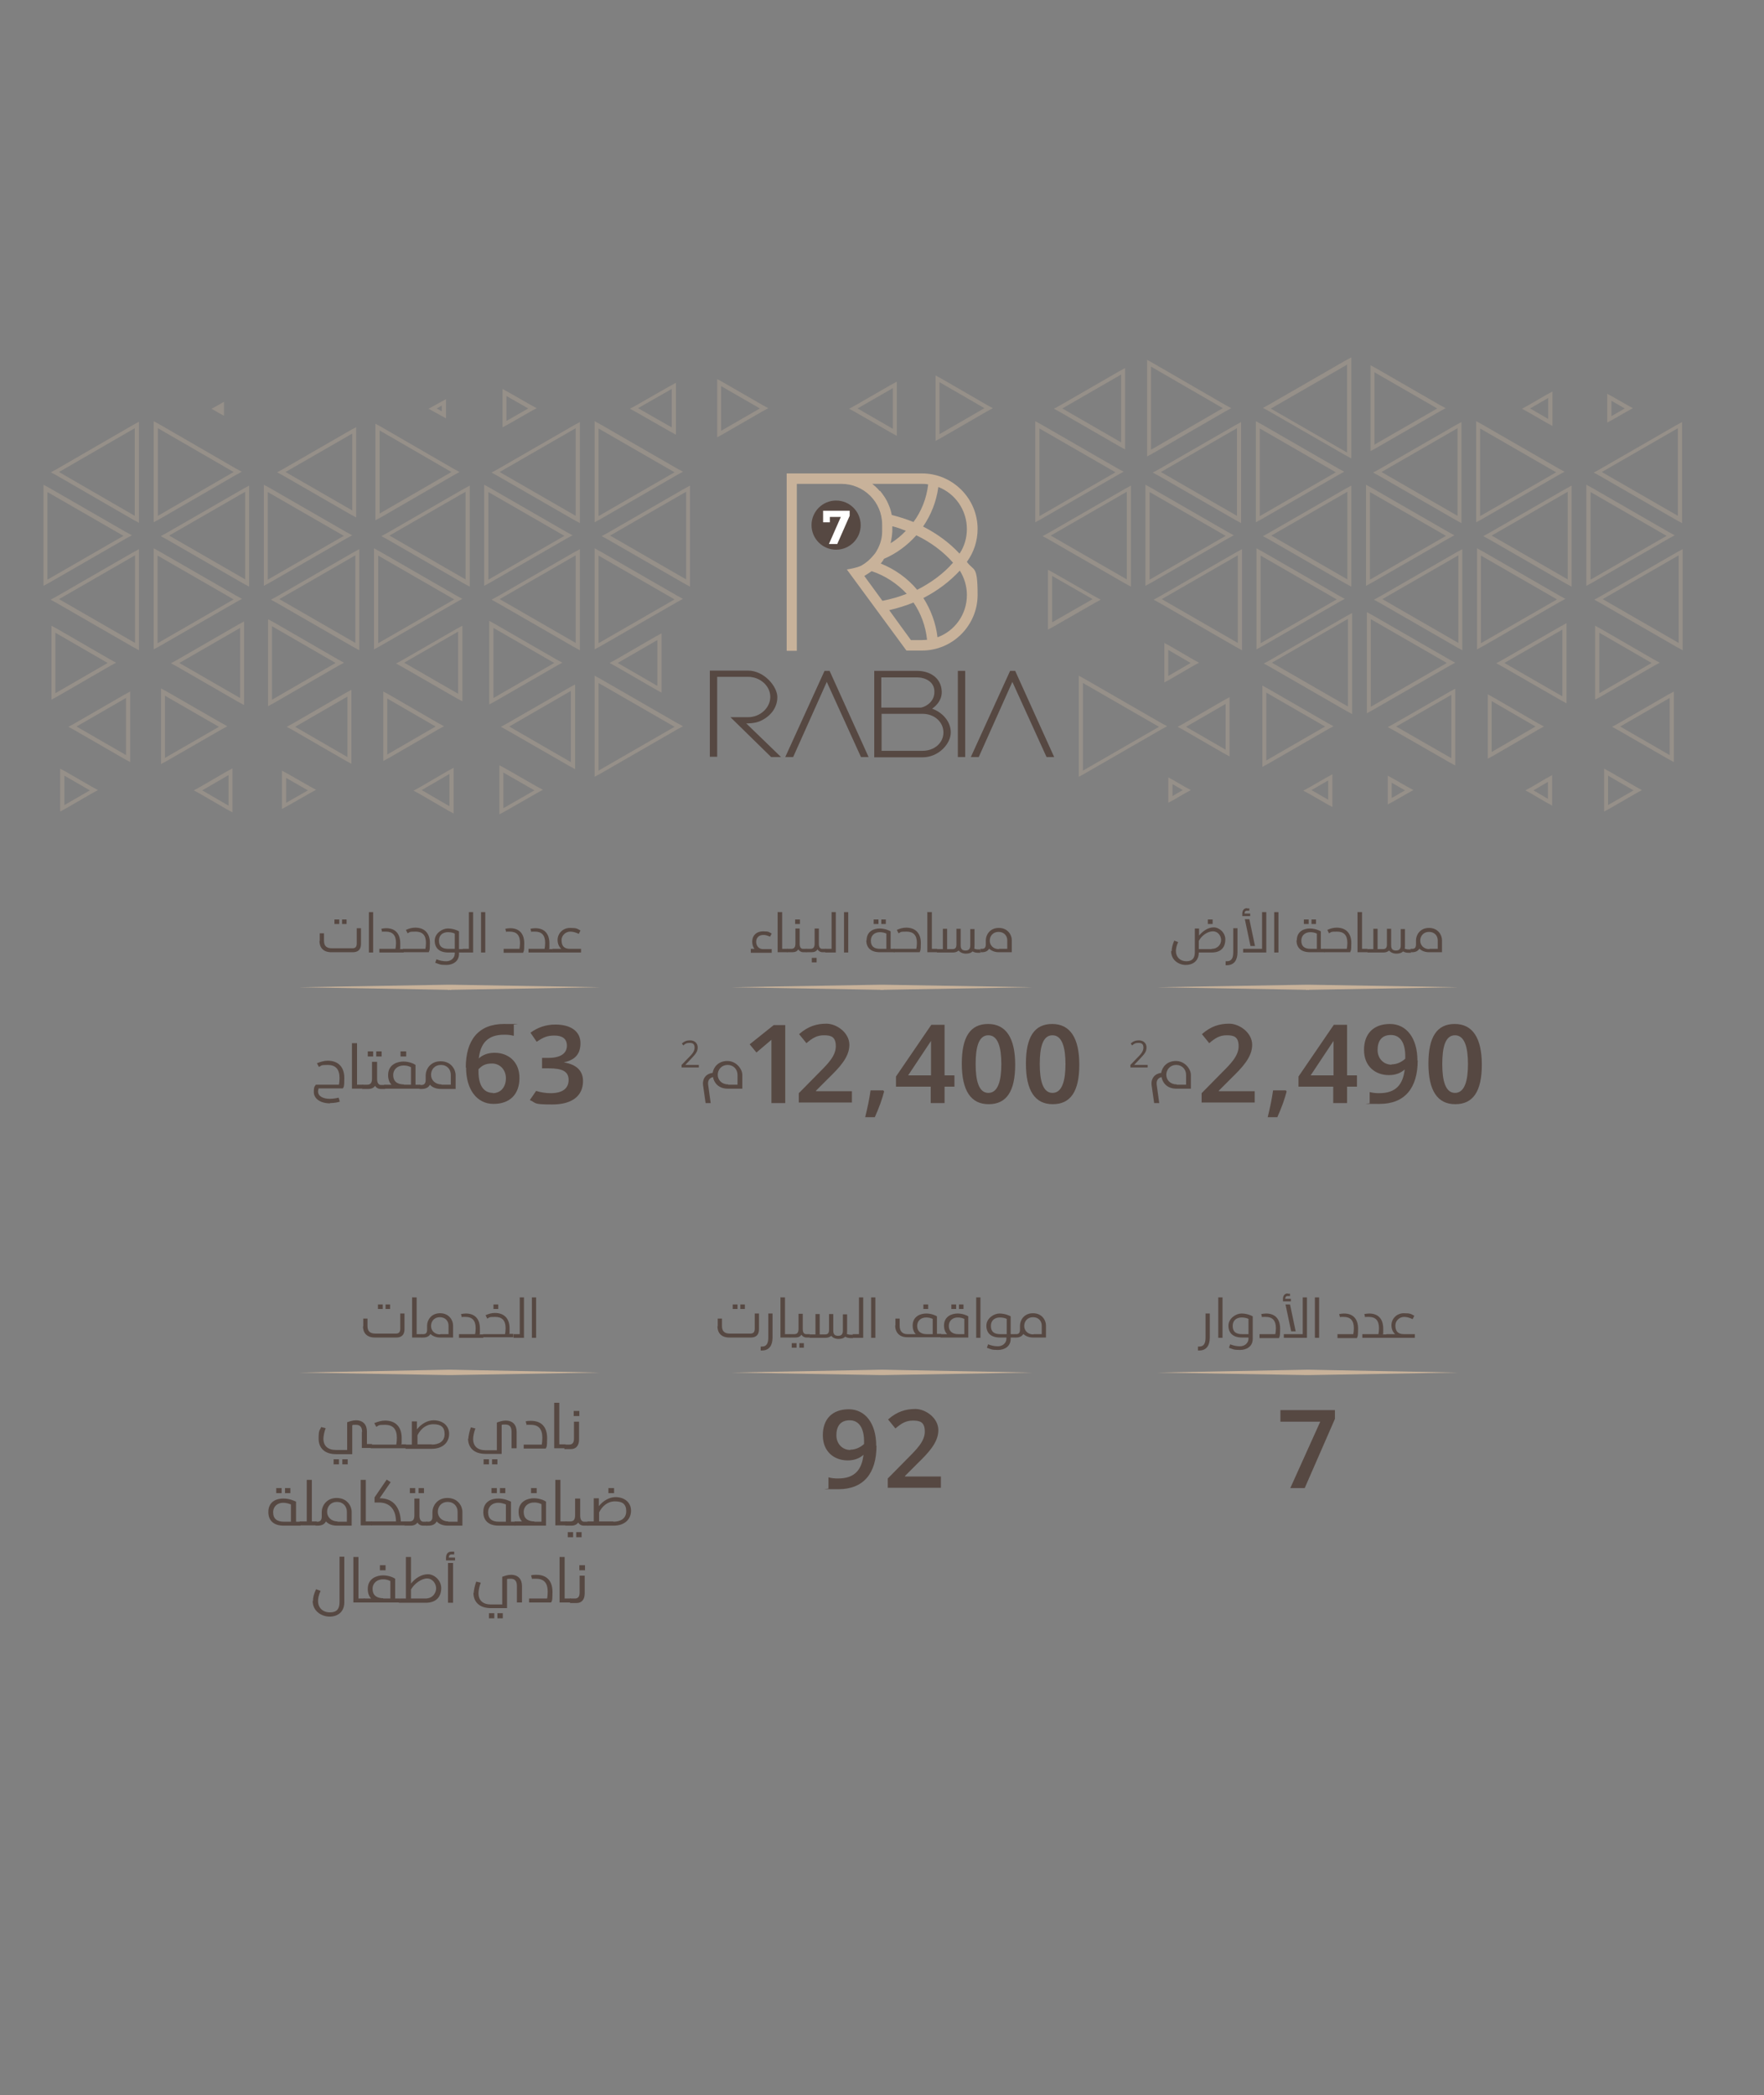 <svg id="Layer_1" xmlns="http://www.w3.org/2000/svg" version="1.1" viewBox="0 0 624.5 741.7">
  
  <rect x="0" y="0" width="624.5" height="741.7" fill="#808080" stroke="none"/>
  
  <defs>
    <style>
      .st0 {
        fill: #564842;
      }

      .st1 {
        fill: #c8b49d;
      }

      .st2 {
        fill: #c8b29a;
      }

      .st3 {
        fill: #fff;
      }

      .st4 {
        opacity: .3;
      }
    </style>
  </defs>
  <g class="st4">
    <path class="st1" d="M21.3,272.1l2.2,1.2,9,5.2,2.2,1.2-2.2,1.2-9,5.2-2.2,1.2v-15.4ZM22.8,285l9-5.2-9-5.2v10.4Z"></path>
    <path class="st1" d="M18.2,221.5l2.2,1.2,18.5,10.7,2.2,1.2-2.2,1.2-18.5,10.7-2.2,1.2v-26.3ZM19.6,245.4l18.5-10.7-18.5-10.7v21.3Z"></path>
    <path class="st1" d="M46.1,244.6v25.2l-2.2-1.2-17.5-10.1-2.2-1.2,2.2-1.2,17.5-10.1,2.2-1.2ZM44.6,267.3v-20.2l-17.5,10.1,17.5,10.1Z"></path>
    <path class="st1" d="M15.4,171.6l2.2,1.2,26.9,15.5,2.2,1.2-2.2,1.2-26.9,15.5-2.2,1.2v-36.1ZM16.8,205.2l26.9-15.5-26.9-15.5v31.1Z"></path>
    <path class="st1" d="M49.2,194.1v36.1l-2.2-1.2-26.9-15.5-2.2-1.2,2.2-1.2,26.9-15.5,2.2-1.2ZM47.8,227.7v-31.1l-26.9,15.5,26.9,15.5Z"></path>
    <path class="st1" d="M413.6,275.2l2.2,1.2,3.6,2.1,2.2,1.2-2.2,1.2-3.6,2.1-2.2,1.2v-9.1ZM415.1,281.8l3.6-2.1-3.6-2.1v4.1Z"></path>
    <path class="st1" d="M471.7,273.9v11.8l-2.2-1.2-5.9-3.4-2.2-1.2,2.2-1.2,5.9-3.4,2.2-1.2ZM470.2,283.1v-6.8l-5.9,3.4,5.9,3.4Z"></path>
    <path class="st1" d="M435.3,246.7v21.1l-2.2-1.2-14-8.1-2.2-1.2,2.2-1.2,14-8.1,2.2-1.2ZM433.9,265.3v-16.1l-14,8.1,14,8.1Z"></path>
    <path class="st1" d="M234.2,224.1v21.1l-2.2-1.2-14-8.1-2.2-1.2,2.2-1.2,14-8.1,2.2-1.2ZM232.7,242.7v-16.1l-14,8.1,14,8.1Z"></path>
    <path class="st1" d="M446.9,242.7l2.2,1.2,20.8,12,2.2,1.2-2.2,1.2-20.8,12-2.2,1.2v-29ZM448.3,269.2l20.8-12-20.8-12v24Z"></path>
    <path class="st1" d="M491.3,274.6l2.2,1.2,4.7,2.7,2.2,1.2-2.2,1.2-4.7,2.7-2.2,1.2v-10.4ZM492.7,282.5l4.7-2.7-4.7-2.7v5.4Z"></path>
    <path class="st1" d="M412.2,227.6l2.2,1.2,7.9,4.6,2.2,1.2-2.2,1.2-7.9,4.6-2.2,1.2v-14.1ZM413.6,239.3l7.9-4.6-7.9-4.6v9.2Z"></path>
    <path class="st1" d="M478.7,216.7v36.1l-2.2-1.2-26.9-15.5-2.2-1.2,2.2-1.2,26.9-15.5,2.2-1.2ZM477.2,250.2v-31.1l-26.9,15.5,26.9,15.5Z"></path>
    <path class="st1" d="M483.9,216.7l2.2,1.2,26.9,15.5,2.2,1.2-2.2,1.2-26.9,15.5-2.2,1.2v-36.1ZM485.3,250.2l26.9-15.5-26.9-15.5v31.1Z"></path>
    <path class="st1" d="M515.2,243.5v27.5l-2.2-1.2-19.5-11.2-2.2-1.2,2.2-1.2,19.5-11.2,2.2-1.2ZM513.8,268.5v-22.5l-19.5,11.2,19.5,11.2Z"></path>
    <path class="st1" d="M372.5,203.9l14.3,8.2-14.3,8.2v-16.5ZM371,203.9v19l2.2-1.2,14.3-8.2,2.2-1.2-2.2-1.2-14.3-8.2-2.2-1.2v2.5Z"></path>
    <path class="st1" d="M439.7,194.1v36.1l-2.2-1.2-26.9-15.5-2.2-1.2,2.2-1.2,26.9-15.5,2.2-1.2ZM438.2,227.7v-31.1l-26.9,15.5,26.9,15.5Z"></path>
    <path class="st1" d="M444.8,194.1l2.2,1.2,26.9,15.5,2.2,1.2-2.2,1.2-26.9,15.5-2.2,1.2v-36.1ZM446.3,227.7l26.9-15.5-26.9-15.5v31.1Z"></path>
    <path class="st1" d="M517.7,194.1v36.1l-2.2-1.2-26.9-15.5-2.2-1.2,2.2-1.2,26.9-15.5,2.2-1.2ZM516.3,227.7v-31.1l-26.9,15.5,26.9,15.5Z"></path>
    <path class="st1" d="M526.7,245.8l2.2,1.2,15.5,9,2.2,1.2-2.2,1.2-15.5,9-2.2,1.2v-22.9ZM528.1,266.2l15.5-9-15.5-9v17.9Z"></path>
    <path class="st1" d="M549.5,274.3v10.9l-2.2-1.2-5.1-3-2.2-1.2,2.2-1.2,5.1-3,2.2-1.2ZM548,282.7v-5.9l-5.1,3,5.1,3Z"></path>
    <path class="st1" d="M522.9,194.1l2.2,1.2,26.9,15.5,2.2,1.2-2.2,1.2-26.9,15.5-2.2,1.2v-36.1ZM524.3,227.7l26.9-15.5-26.9-15.5v31.1Z"></path>
    <path class="st1" d="M554.6,220.4v28.6l-2.2-1.2-20.5-11.8-2.2-1.2,2.2-1.2,20.5-11.8,2.2-1.2ZM553.1,246.5v-23.6l-20.5,11.8,20.5,11.8Z"></path>
    <path class="st1" d="M567.9,272.1l2.2,1.2,9,5.2,2.2,1.2-2.2,1.2-9,5.2-2.2,1.2v-15.4ZM569.3,285l9-5.2-9-5.2v10.4Z"></path>
    <path class="st1" d="M564.7,221.5l2.2,1.2,18.5,10.7,2.2,1.2-2.2,1.2-18.5,10.7-2.2,1.2v-26.3ZM566.2,245.4l18.5-10.7-18.5-10.7v21.3Z"></path>
    <path class="st1" d="M592.6,244.6v25.2l-2.2-1.2-17.5-10.1-2.2-1.2,2.2-1.2,17.5-10.1,2.2-1.2ZM591.1,267.3v-20.2l-17.5,10.1,17.5,10.1Z"></path>
    <path class="st1" d="M595.7,194.1v36.1l-2.2-1.2-26.9-15.5-2.2-1.2,2.2-1.2,26.9-15.5,2.2-1.2ZM594.3,227.7v-31.1l-26.9,15.5,26.9,15.5Z"></path>
    <path class="st1" d="M57,243.7l2.2,1.2,19.1,11,2.2,1.2-2.2,1.2-19.1,11-2.2,1.2v-27.1ZM58.4,268.3l19.1-11-19.1-11v22.1Z"></path>
    <path class="st1" d="M82.3,271.9v15.7l-2.2-1.2-9.3-5.4-2.2-1.2,2.2-1.2,9.3-5.4,2.2-1.2ZM80.9,285.1v-10.7l-9.3,5.4,9.3,5.4Z"></path>
    <path class="st1" d="M49.2,149.1v36l-2.2-1.2-26.8-15.5-2.2-1.2,2.2-1.2,26.8-15.5,2.2-1.2ZM47.7,182.6v-31l-26.8,15.5,26.8,15.5Z"></path>
    <path class="st1" d="M54.4,194.1l2.2,1.2,26.9,15.5,2.2,1.2-2.2,1.2-26.9,15.5-2.2,1.2v-36.1ZM55.8,227.7l26.9-15.5-26.9-15.5v31.1Z"></path>
    <path class="st1" d="M86.4,219.8v29.8l-2.2-1.2-21.5-12.4-2.2-1.2,2.2-1.2,21.5-12.4,2.2-1.2ZM85,247.1v-24.8l-21.5,12.4,21.5,12.4Z"></path>
    <path class="st1" d="M99.8,272.8l2.2,1.2,7.7,4.4,2.2,1.2-2.2,1.2-7.7,4.4-2.2,1.2v-13.8ZM101.3,284.2l7.7-4.4-7.7-4.4v8.8Z"></path>
    <path class="st1" d="M54.4,149.1l2.2,1.2,26.8,15.5,2.2,1.2-2.2,1.2-26.8,15.5-2.2,1.2v-36ZM55.9,182.6l26.8-15.5-26.8-15.5v31Z"></path>
    <path class="st1" d="M88.2,171.6v36.1l-2.2-1.2-26.9-15.5-2.2-1.2,2.2-1.2,26.9-15.5,2.2-1.2ZM86.8,205.2v-31.1l-26.9,15.5,26.9,15.5Z"></path>
    <path class="st1" d="M94.9,219.2l2.2,1.2,22.5,13,2.2,1.2-2.2,1.2-22.5,13-2.2,1.2v-31ZM96.3,247.7l22.5-13-22.5-13v26Z"></path>
    <path class="st1" d="M124.4,244.1v26.3l-2.2-1.2-18.5-10.7-2.2-1.2,2.2-1.2,18.5-10.7,2.2-1.2ZM123,267.9v-21.3l-18.5,10.7,18.5,10.7Z"></path>
    <path class="st1" d="M79.3,142.1v2.5h0v2.6l-2.2-1.2h0s-2.2-1.3-2.2-1.3l2.2-1.2h0s2.2-1.3,2.2-1.3ZM77.8,144.6h0c0,0,0,0,0,0h0Z"></path>
    <path class="st1" d="M93.4,171.6l2.2,1.2,26.9,15.5,2.2,1.2-2.2,1.2-26.9,15.5-2.2,1.2v-36.1ZM94.8,205.2l26.9-15.5-26.9-15.5v31.1Z"></path>
    <path class="st1" d="M127.2,194.1v36.1l-2.2-1.2-26.9-15.5-2.2-1.2,2.2-1.2,26.9-15.5,2.2-1.2ZM125.8,227.7v-31.1l-26.9,15.5,26.9,15.5Z"></path>
    <path class="st1" d="M135.7,244.8l2.2,1.2,17.1,9.9,2.2,1.2-2.2,1.2-17.1,9.9-2.2,1.2v-24.8ZM137.1,267.1l17.1-9.9-17.1-9.9v19.8Z"></path>
    <path class="st1" d="M160.6,271.6v16.4l-2.2-1.2-9.8-5.7-2.2-1.2,2.2-1.2,9.8-5.7,2.2-1.2ZM159.1,285.4v-11.4l-9.8,5.7,9.8,5.7Z"></path>
    <path class="st1" d="M126.1,151v32.2l-2.2-1.2-23.6-13.6-2.2-1.2,2.2-1.2,23.6-13.6,2.2-1.2ZM124.7,180.7v-27.2l-23.6,13.6,23.6,13.6Z"></path>
    <path class="st1" d="M132.4,194.1l2.2,1.2,26.9,15.5,2.2,1.2-2.2,1.2-26.9,15.5-2.2,1.2v-36.1ZM133.9,227.7l26.9-15.5-26.9-15.5v31.1Z"></path>
    <path class="st1" d="M163.7,221.2v27.1l-2.2-1.2-19.1-11-2.2-1.2,2.2-1.2,19.1-11,2.2-1.2ZM162.2,245.7v-22.1l-19.1,11,19.1,11Z"></path>
    <path class="st1" d="M176.8,270.9l2.2,1.2,11,6.3,2.2,1.2-2.2,1.2-11,6.3-2.2,1.2v-17.7ZM178.2,286.1l11-6.3-11-6.3v12.7Z"></path>
    <path class="st1" d="M132.9,150l2.2,1.2,25.4,14.7,2.2,1.2-2.2,1.2-25.4,14.7-2.2,1.2v-34.3ZM134.4,181.8l25.4-14.7-25.4-14.7v29.3Z"></path>
    <path class="st1" d="M166.3,171.6v36.1l-2.2-1.2-26.9-15.5-2.2-1.2,2.2-1.2,26.9-15.5,2.2-1.2ZM164.8,205.2v-31.1l-26.9,15.5,26.9,15.5Z"></path>
    <path class="st1" d="M173.2,219.8l2.2,1.2,21.5,12.4,2.2,1.2-2.2,1.2-21.5,12.4-2.2,1.2v-29.8ZM174.7,247.1l21.5-12.4-21.5-12.4v24.8Z"></path>
    <path class="st1" d="M203.6,242.1v30.2l-2.2-1.2-21.9-12.6-2.2-1.2,2.2-1.2,21.9-12.6,2.2-1.2ZM202.1,269.8v-25.2l-21.8,12.6,21.8,12.6Z"></path>
    <path class="st1" d="M157.9,141.1v7l-2.2-1.2-1.8-1-2.2-1.2,2.2-1.2,1.8-1,2.2-1.2ZM156.4,145.6v-2l-1.8,1,1.8,1Z"></path>
    <path class="st1" d="M171.4,171.6l2.2,1.2,26.9,15.5,2.2,1.2-2.2,1.2-26.9,15.5-2.2,1.2v-36.1ZM172.9,205.2l26.9-15.5-26.9-15.5v31.1Z"></path>
    <path class="st1" d="M205.3,194.1v36.1l-2.2-1.2-26.9-15.5-2.2-1.2,2.2-1.2,26.9-15.5,2.2-1.2ZM203.8,227.7v-31.1l-26.9,15.5,26.9,15.5Z"></path>
    <path class="st1" d="M210.5,239.2l2.2,1.2,26.9,15.5,2.2,1.2-2.2,1.2-26.9,15.5-2.2,1.2v-36.1ZM211.9,272.8l26.9-15.5-26.9-15.5v31.1Z"></path>
    <path class="st1" d="M381.9,239.2l2.2,1.2,26.9,15.5,2.2,1.2-2.2,1.2-26.9,15.5-2.2,1.2v-36.1ZM383.4,272.8l26.9-15.5-26.9-15.5v31.1Z"></path>
    <path class="st1" d="M177.9,137.7l2.2,1.2,7.7,4.4,2.2,1.2-2.2,1.2-7.7,4.4-2.2,1.2v-13.8ZM179.3,149l7.7-4.4-7.7-4.4v8.8Z"></path>
    <path class="st1" d="M205.3,149.1v36.1l-2.2-1.2-26.9-15.5-2.2-1.2,2.2-1.2,26.9-15.5,2.2-1.2ZM203.8,182.7v-31.1l-26.9,15.5,26.9,15.5Z"></path>
    <path class="st1" d="M210.5,194.1l2.2,1.2,26.9,15.5,2.2,1.2-2.2,1.2-26.9,15.5-2.2,1.2v-36.1ZM211.9,227.7l26.9-15.5-26.9-15.5v31.1Z"></path>
    <path class="st1" d="M210.5,149.1l2.2,1.2,26.9,15.5,2.2,1.2-2.2,1.2-26.9,15.5-2.2,1.2v-36.1ZM211.9,182.7l26.9-15.5-26.9-15.5v31.1Z"></path>
    <path class="st1" d="M244.3,171.6v36.1l-2.2-1.2-26.9-15.5-2.2-1.2,2.2-1.2,26.9-15.5,2.2-1.2ZM242.9,205.2v-31.1l-26.9,15.5,26.9,15.5Z"></path>
    <path class="st1" d="M239.3,135.2v18.7l-2.2-1.2-11.9-6.8-2.2-1.2,2.2-1.2,11.9-6.8,2.2-1.2ZM237.8,151.4v-13.7l-11.9,6.8,11.9,6.8Z"></path>
    <path class="st1" d="M253.9,134.2l2.2,1.2,13.7,7.9,2.2,1.2-2.2,1.2-13.7,7.9-2.2,1.2v-20.8ZM255.3,152.5l13.7-7.9-13.7-7.9v15.8Z"></path>
    <path class="st1" d="M317.5,134.9v19.4l-2.2-1.2-12.5-7.2-2.2-1.2,2.2-1.2,12.5-7.2,2.2-1.2ZM316.1,151.8v-14.4l-12.5,7.2,12.5,7.2Z"></path>
    <path class="st1" d="M331.2,132.9l2.2,1.2,15.9,9.2,2.2,1.2-2.2,1.2-15.9,9.2-2.2,1.2v-23.3ZM332.6,153.7l15.9-9.2-15.9-9.2v18.3Z"></path>
    <path class="st1" d="M366.5,149.1l2.2,1.2,26.9,15.5,2.2,1.2-2.2,1.2-26.9,15.5-2.2,1.2v-36.1ZM368,182.7l26.9-15.5-26.9-15.5v31.1Z"></path>
    <path class="st1" d="M400.4,171.6v36.1l-2.2-1.2-26.9-15.5-2.2-1.2,2.2-1.2,26.9-15.5,2.2-1.2ZM398.9,205.2v-31.1l-26.9,15.5,26.9,15.5Z"></path>
    <path class="st1" d="M398.3,130.1v29l-2.2-1.2-20.8-12-2.2-1.2,2.2-1.2,20.8-12,2.2-1.2ZM396.9,156.6v-24l-20.8,12,20.8,12Z"></path>
    <path class="st1" d="M405.5,171.6l2.2,1.2,26.9,15.5,2.2,1.2-2.2,1.2-26.9,15.5-2.2,1.2v-36.1ZM407,205.2l26.9-15.5-26.9-15.5v31.1Z"></path>
    <path class="st1" d="M406.1,127.4l2.2,1.2,25.4,14.7,2.2,1.2-2.2,1.2-25.4,14.7-2.2,1.2v-34.3ZM407.5,159.2l25.4-14.7-25.4-14.7v29.3Z"></path>
    <path class="st1" d="M439.4,149.1v36.1l-2.2-1.2-26.9-15.5-2.2-1.2,2.2-1.2,26.9-15.5,2.2-1.2ZM437.9,182.7v-31.1l-26.9,15.5,26.9,15.5Z"></path>
    <path class="st1" d="M444.6,149.1l2.2,1.2,26.9,15.5,2.2,1.2-2.2,1.2-26.9,15.5-2.2,1.2v-36.1ZM446,182.7l26.9-15.5-26.9-15.5v31.1Z"></path>
    <path class="st1" d="M478.4,171.6v36.1l-2.2-1.2-26.9-15.5-2.2-1.2,2.2-1.2,26.9-15.5,2.2-1.2ZM477,205.2v-31.1l-26.9,15.5,26.9,15.5Z"></path>
    <path class="st1" d="M450,144.6l26.9-15.5v31.1l-26.9-15.5ZM478.4,126.5l-2.2,1.2-26.9,15.5-2.2,1.2,2.2,1.2,26.9,15.5,2.2,1.2v-36.1Z"></path>
    <path class="st1" d="M483.6,171.6l2.2,1.2,26.9,15.5,2.2,1.2-2.2,1.2-26.9,15.5-2.2,1.2v-36.1ZM485,205.2l26.9-15.5-26.9-15.5v31.1Z"></path>
    <path class="st1" d="M485.2,129.3l2.2,1.2,22.2,12.8,2.2,1.2-2.2,1.2-22.2,12.8-2.2,1.2v-30.6ZM486.6,157.4l22.2-12.8-22.2-12.8v25.6Z"></path>
    <path class="st1" d="M517.4,149.1v36.1l-2.2-1.2-26.9-15.5-2.2-1.2,2.2-1.2,26.9-15.5,2.2-1.2ZM516,182.7v-31.1l-26.9,15.5,26.9,15.5Z"></path>
    <path class="st1" d="M522.6,149.1l2.2,1.2,26.9,15.5,2.2,1.2-2.2,1.2-26.9,15.5-2.2,1.2v-36.1ZM524,182.7l26.9-15.5-26.9-15.5v31.1Z"></path>
    <path class="st1" d="M556.4,171.6v36.1l-2.2-1.2-26.9-15.5-2.2-1.2,2.2-1.2,26.9-15.5,2.2-1.2ZM555,205.2v-31.1l-26.9,15.5,26.9,15.5Z"></path>
    <path class="st1" d="M549.6,138.4v12.4l-2.2-1.2-6.4-3.7-2.2-1.2,2.2-1.2,6.4-3.7,2.2-1.2ZM548.1,148.3v-7.4l-6.4,3.7,6.4,3.7Z"></path>
    <path class="st1" d="M561.6,171.6l2.2,1.2,26.9,15.5,2.2,1.2-2.2,1.2-26.9,15.5-2.2,1.2v-36.1ZM563.1,205.2l26.9-15.5-26.9-15.5v31.1Z"></path>
    <path class="st1" d="M569,139.4l2.2,1.2,4.7,2.7,2.2,1.2-2.2,1.2-4.7,2.7-2.2,1.2v-10.4ZM570.5,147.3l4.7-2.7-4.7-2.7v5.4Z"></path>
    <path class="st1" d="M595.5,149.1v36.1l-2.2-1.2-26.9-15.5-2.2-1.2,2.2-1.2,26.9-15.5,2.2-1.2ZM594,182.7v-31.1l-26.9,15.5,26.9,15.5Z"></path>
  </g>
  <g>
    <path class="st0" d="M414.8,336.7c0-1.1.3-2.2.9-3.7l1.4.5c-.6,1.3-.8,2.3-.8,3.2,0,2.1,1.5,3.6,3.7,3.6s3-1.2,3-3.2v-8.4h1.5v2.5c1.4-1.7,3.3-2.9,5.2-2.9s4.1,1.8,4.1,4.3-1.3,4.6-4.8,4.6h-4.6c0,3-2.1,4.4-4.6,4.4s-5.2-1.7-5.2-4.9ZM429,335.9c2.2,0,3.3-1.7,3.3-3.1s-1-3.1-2.9-3.1-4,1.5-5,3.4v2.9h4.5ZM427.6,325.5h1.7v1.6h-1.7v-1.6Z"></path>
    <path class="st0" d="M433.9,340.3h.4c1.9,0,2.3-1.4,2.3-3.3v-8.4h1.5v8.5c0,2.7-1.1,4.6-3.8,4.6h-.4v-1.3Z"></path>
    <path class="st0" d="M441.4,321.6h.9v.8h-.9c-.5,0-.8.4-.8,1h0c0,0,2,0,2,0v.9h-2.8c0-.4,0-.6,0-.8,0-1.1.5-2,1.7-2ZM440.2,335.9h6.6v-13h1.5v14.3h-8.2v-1.3ZM442.3,325.4l2,9.5h-1.6l-2-9.5h1.6Z"></path>
    <path class="st0" d="M451.1,322.9h1.5v14.3h-1.5v-14.3Z"></path>
    <path class="st0" d="M459.1,332.9c0-3.4,2.8-4.2,4.6-4.2s3.4.7,3.9,1v6.2h1.3s0,0,.1,0c0,0,0,.3,0,.6s0,.5,0,.6c0,0,0,0-.1,0h-5.1c-3.2,0-4.8-1.6-4.8-4.2ZM464,335.9h2.2v-5.4c-.6-.3-1.5-.5-2.3-.5-1.7,0-3.2,1-3.2,3s1.1,2.9,3.3,2.9ZM461.6,325.5h1.7v1.6h-1.7v-1.6ZM464.3,325.5h1.6v1.6h-1.6v-1.6Z"></path>
    <path class="st0" d="M476.8,335.9c.1-.5.2-1.2.2-2.1,0-2.7-1.2-4-3.7-4s-1.9.2-2.8.6l-.6-1.2c1.1-.5,2.2-.8,3.3-.8,3.4,0,5.2,2.1,5.2,5.4s-.3,2.7-.4,3.3h-9.1c0,0-.1,0-.1,0,0,0,0-.4,0-.6s0-.5,0-.6c0,0,0,0,.1,0h7.7Z"></path>
    <path class="st0" d="M480.7,322.9h1.5v13h1.8s0,0,.1,0c0,0,0,.3,0,.6s0,.5,0,.6c0,0,0,0-.1,0h-3.4v-14.3Z"></path>
    <path class="st0" d="M496.8,336.7c-.5.6-1.3.9-2.4.9s-2.1-.4-2.6-1.1c-.5.4-1.1.7-2,.7h-5.6c0,0-.1,0-.1,0,0,0,0-.4,0-.6s0-.5,0-.6c0,0,0,0,.1,0h2v-7.2h1.5v7.2h1.9c1,0,1.4-.5,1.4-1.6v-5.6h1.5v5.9s0,0,0,0c0,1.2.5,1.8,1.7,1.8s1.7-.6,1.7-1.8v-5.8h1.5v5.8c0,.4,0,.8-.1,1.1.4.2.8.3,1.3.3h.8s0,0,.1,0c0,0,0,.3,0,.6s0,.5,0,.6c0,0,0,0-.1,0h-.8c-.8,0-1.4-.2-1.9-.5Z"></path>
    <path class="st0" d="M502.5,335.8c-.4.8-1.3,1.3-2.5,1.3h-.5c0,0-.1,0-.1,0,0,0,0-.4,0-.6s0-.5,0-.6c0,0,0,0,.1,0h.5c.9,0,1.3-.5,1.3-1.6v-1.4h0c0-1.9,1.4-4.4,4.6-4.4s4.6,2.5,4.6,4.3v4.3h-4.6c-1.6,0-2.7-.6-3.5-1.3ZM506.1,335.9h2.9v-3c0-1.7-1.2-3-3.1-3s-3.1,1.4-3.1,3.1,1.3,3,3.2,3Z"></path>
  </g>
  <g>
    <path class="st0" d="M400.1,377.1l2.5-2.6c1.1-1.1,2.2-2.2,2.2-3.6s-.7-1.7-1.8-1.7-1.5.3-2.2.9l-.5-.7c.9-.8,1.8-1.1,2.9-1.1,1.6,0,2.7,1,2.7,2.5s-.7,2.3-2.3,4l-2.1,2.2h0s4.8,0,4.8,0v.9h-6.1v-.8Z"></path>
    <path class="st0" d="M411.2,381.3c-1.2.3-1.9,1.2-1.7,2.7l.9,6.5h-1.8l-.9-6.3c-.3-2.4,1.1-4.1,3.4-4.4.3-2,2-4.2,5.2-4.2s5.3,2.9,5.3,4.9v4.9h-5.2c-3.3,0-4.9-2.2-5.2-4.2ZM416.6,384h3.3v-3.5c0-1.9-1.4-3.5-3.5-3.5s-3.5,1.6-3.5,3.5,1.5,3.4,3.7,3.4Z"></path>
    <path class="st0" d="M425.4,387l7.1-7.2c3.2-3.2,6-6,6-9.4s-1.7-3.9-4.2-3.9-4.1,1-6.2,2.8l-2.6-3.2c3.2-2.8,6.2-3.7,9.7-3.7s8.1,3.1,8.1,7.5-3.6,8.1-7.4,11.8l-4.4,4.4v.2h12.7v4h-18.8v-3.5Z"></path>
    <path class="st0" d="M450.7,386h4.5l.3.4c-.7,2.7-1.8,5.8-3.3,9.1h-3.4c.8-3.3,1.5-6.5,1.9-9.5Z"></path>
    <path class="st0" d="M472.1,384.7h-12.4v-3.6l12.5-18.3h4.7v17.9h3.5v4h-3.5v5.8h-4.9v-5.8ZM472.1,380.7v-12.2l-8.1,12.2h8.1Z"></path>
    <path class="st0" d="M501.9,375.4c0,9.7-4.5,15.4-13.5,15.4s-2.6-.1-3.5-.3v-3.9c1.1.3,2.1.4,3.4.4,6,0,8.4-3.2,9-8.4-1.4,1.3-3.3,2-5.6,2-4.8,0-8.8-3.1-8.8-8.9s3.4-9.2,9.2-9.2,9.7,5,9.7,12.9ZM492.7,376.8c2,0,3.7-1,4.8-2v-.9c0-4.6-1.7-7.5-5.1-7.5s-4.7,2.3-4.7,5.3,2.1,5.2,4.9,5.2Z"></path>
    <path class="st0" d="M505.7,376.5c0-9.4,3-14,9.3-14s9.6,4.9,9.6,14.4-3.1,14-9.4,14-9.5-4.8-9.5-14.4ZM515.1,386.9c3.5,0,4.6-4.5,4.6-10.2s-1.1-10.2-4.6-10.2-4.5,4.4-4.5,10.2,1.1,10.2,4.5,10.2Z"></path>
  </g>
  <polygon class="st2" points="463.4 350.4 516.2 349.5 463.4 348.6 463.4 348.6 463 348.6 462.5 348.6 462.5 348.6 409.7 349.5 462.5 350.4 462.5 350.5 463 350.4 463.4 350.5 463.4 350.4"></polygon>
  <g>
    <path class="st0" d="M265.7,335.9h1.4c-.5-.6-.8-1.5-.8-2.6,0-2.1,1.5-3.6,3.8-3.6s2.1.3,3.1.8l-.6,1.1c-.9-.4-1.8-.7-2.5-.6-1.4,0-2.4,1-2.4,2.4s.9,2.6,2.4,2.6h3.1v1.3h-7.4v-1.3Z"></path>
    <path class="st0" d="M275.4,322.9h1.5v13h1.8s0,0,.1,0c0,0,0,.3,0,.6s0,.5,0,.6c0,0,0,0-.1,0h-3.4v-14.3Z"></path>
    <path class="st0" d="M278.6,337.1c0,0,0-.4,0-.6s0-.5,0-.6c0,0,0,0,.1,0h1.4c1,0,1.5-.5,1.5-1.9v-5.3h1.5v5.4c0,1.2.4,1.8,1.2,1.8h1.2s0,0,.1,0c0,0,0,.3,0,.6s0,.5,0,.6c0,0,0,0-.1,0h-1.1c-.8,0-1.4-.4-1.8-1-.4.7-1.1,1-2.1,1h-1.8c0,0-.1,0-.1,0ZM281.5,325.5h1.7v1.6h-1.7v-1.6Z"></path>
    <path class="st0" d="M285.4,337.1c0,0,0-.4,0-.6s0-.5,0-.6c0,0,0,0,.1,0h1.4c1,0,1.5-.5,1.5-1.9v-5.3h1.5v5.4c0,1.2.4,1.8,1.2,1.8h1.2s0,0,.1,0c0,0,0,.3,0,.6s0,.5,0,.6c0,0,0,0-.1,0h-1.1c-.8,0-1.4-.4-1.8-1-.4.7-1.1,1-2.1,1h-1.8c0,0-.1,0-.1,0ZM287.4,339.1h1.7v1.6h-1.7v-1.6Z"></path>
    <path class="st0" d="M292.2,337.1c0,0,0-.4,0-.6s0-.5,0-.6c0,0,0,0,.1,0h2.1v-13h1.5v14.3h-3.6c0,0-.1,0-.1,0Z"></path>
    <path class="st0" d="M298.8,322.9h1.5v14.3h-1.5v-14.3Z"></path>
    <path class="st0" d="M306.8,332.9c0-3.4,2.8-4.2,4.6-4.2s3.4.7,3.9,1v6.2h1.3s0,0,.1,0c0,0,0,.3,0,.6s0,.5,0,.6c0,0,0,0-.1,0h-5.1c-3.2,0-4.8-1.6-4.8-4.2ZM311.6,335.9h2.2v-5.4c-.6-.3-1.5-.5-2.3-.5-1.7,0-3.2,1-3.2,3s1.1,2.9,3.3,2.9ZM309.3,325.5h1.7v1.6h-1.7v-1.6ZM312,325.5h1.6v1.6h-1.6v-1.6Z"></path>
    <path class="st0" d="M324.4,335.9c.1-.5.2-1.2.2-2.1,0-2.7-1.2-4-3.7-4s-1.9.2-2.8.6l-.6-1.2c1.1-.5,2.2-.8,3.3-.8,3.4,0,5.2,2.1,5.2,5.4s-.3,2.7-.4,3.3h-9.1c0,0-.1,0-.1,0,0,0,0-.4,0-.6s0-.5,0-.6c0,0,0,0,.1,0h7.7Z"></path>
    <path class="st0" d="M328.4,322.9h1.5v13h1.8s0,0,.1,0c0,0,0,.3,0,.6s0,.5,0,.6c0,0,0,0-.1,0h-3.4v-14.3Z"></path>
    <path class="st0" d="M344.4,336.7c-.5.6-1.3.9-2.4.9s-2.1-.4-2.6-1.1c-.5.4-1.1.7-2,.7h-5.6c0,0-.1,0-.1,0,0,0,0-.4,0-.6s0-.5,0-.6c0,0,0,0,.1,0h2v-7.2h1.5v7.2h1.9c1,0,1.4-.5,1.4-1.6v-5.6h1.5v5.9s0,0,0,0c0,1.2.5,1.8,1.7,1.8s1.7-.6,1.7-1.8v-5.8h1.5v5.8c0,.4,0,.8-.1,1.1.4.2.8.3,1.3.3h.8s0,0,.1,0c0,0,0,.3,0,.6s0,.5,0,.6c0,0,0,0-.1,0h-.8c-.8,0-1.4-.2-1.9-.5Z"></path>
    <path class="st0" d="M350.2,335.8c-.4.8-1.3,1.3-2.5,1.3h-.5c0,0-.1,0-.1,0,0,0,0-.4,0-.6s0-.5,0-.6c0,0,0,0,.1,0h.5c.9,0,1.3-.5,1.3-1.6v-1.4h0c0-1.9,1.4-4.4,4.6-4.4s4.6,2.5,4.6,4.3v4.3h-4.6c-1.6,0-2.7-.6-3.5-1.3ZM353.7,335.9h2.9v-3c0-1.7-1.2-3-3.1-3s-3.1,1.4-3.1,3.1,1.3,3,3.2,3Z"></path>
  </g>
  <g>
    <path class="st0" d="M241.2,377.1l2.5-2.6c1.1-1.1,2.2-2.2,2.2-3.6s-.7-1.7-1.8-1.7-1.5.3-2.2.9l-.5-.7c.9-.8,1.8-1.1,2.9-1.1,1.6,0,2.7,1,2.7,2.5s-.7,2.3-2.3,4l-2.1,2.2h0s4.8,0,4.8,0v.9h-6.1v-.8Z"></path>
    <path class="st0" d="M252.4,381.3c-1.2.3-1.9,1.2-1.7,2.7l.9,6.5h-1.8l-.9-6.3c-.3-2.4,1.1-4.1,3.4-4.4.3-2,2-4.2,5.2-4.2s5.3,2.9,5.3,4.9v4.9h-5.2c-3.3,0-4.9-2.2-5.2-4.2ZM257.8,384h3.3v-3.5c0-1.9-1.4-3.5-3.5-3.5s-3.5,1.6-3.5,3.5,1.5,3.4,3.7,3.4Z"></path>
    <path class="st0" d="M273.1,368.1l-5.3,4.5-2.4-2.9,8.5-6.8h4.1v27.6h-4.9v-22.4Z"></path>
    <path class="st0" d="M282.8,387l7.1-7.2c3.2-3.2,6-6,6-9.4s-1.7-3.9-4.2-3.9-4.1,1-6.2,2.8l-2.6-3.2c3.2-2.8,6.2-3.7,9.7-3.7s8.1,3.1,8.1,7.5-3.6,8.1-7.4,11.8l-4.4,4.4v.2h12.7v4h-18.8v-3.5Z"></path>
    <path class="st0" d="M308.2,386h4.5l.3.4c-.7,2.7-1.8,5.8-3.3,9.1h-3.4c.8-3.3,1.5-6.5,1.9-9.5Z"></path>
    <path class="st0" d="M329.6,384.7h-12.4v-3.6l12.5-18.3h4.7v17.9h3.5v4h-3.5v5.8h-4.9v-5.8ZM329.6,380.7v-12.2l-8.1,12.2h8.1Z"></path>
    <path class="st0" d="M340.5,376.5c0-9.4,3-14,9.3-14s9.6,4.9,9.6,14.4-3.1,14-9.4,14-9.5-4.8-9.5-14.4ZM349.9,386.9c3.5,0,4.6-4.5,4.6-10.2s-1.1-10.2-4.6-10.2-4.5,4.4-4.5,10.2,1.1,10.2,4.5,10.2Z"></path>
    <path class="st0" d="M363.2,376.5c0-9.4,3-14,9.3-14s9.6,4.9,9.6,14.4-3.1,14-9.4,14-9.5-4.8-9.5-14.4ZM372.6,386.9c3.5,0,4.6-4.5,4.6-10.2s-1.1-10.2-4.6-10.2-4.5,4.4-4.5,10.2,1.1,10.2,4.5,10.2Z"></path>
  </g>
  <polygon class="st2" points="312.7 350.4 365.5 349.5 312.7 348.6 312.7 348.6 312.3 348.6 311.8 348.6 311.8 348.6 259 349.5 311.8 350.4 311.8 350.5 312.3 350.4 312.7 350.5 312.7 350.4"></polygon>
  <g>
    <path class="st0" d="M113.2,333.2v-2.8h1.5v2.6c0,1.9.9,2.7,2.8,2.7h7.3c.9,0,1.5-.4,1.5-1.7v-5.4h1.5v5.6c0,2-1.1,2.9-2.9,2.9h-7.6c-2.9,0-4.2-1.7-4.2-4ZM118.4,325.5h1.7v1.6h-1.7v-1.6ZM121.1,325.5h1.6v1.6h-1.6v-1.6Z"></path>
    <path class="st0" d="M130.6,322.9h1.5v14.3h-1.5v-14.3Z"></path>
    <path class="st0" d="M134.4,335.9h5.6c.1-.5.2-1.2.2-2.1,0-2.7-1.2-4-3.6-4s-.8,0-1.3.2l-.3-1.2c.5-.1,1.2-.2,1.7-.2,3.4,0,5,2.1,5,5.4s0,1.4-.2,2h1.3s0,0,.1,0c0,0,0,.3,0,.6s0,.5,0,.6c0,0,0,0-.1,0h-8.5v-1.3Z"></path>
    <path class="st0" d="M150.6,335.9c.1-.5.2-1.2.2-2.1,0-2.7-1.2-4-3.7-4s-1.9.2-2.8.6l-.6-1.2c1.1-.5,2.2-.8,3.3-.8,3.4,0,5.2,2.1,5.2,5.4s-.3,2.7-.4,3.3h-9.1c0,0-.1,0-.1,0,0,0,0-.4,0-.6s0-.5,0-.6c0,0,0,0,.1,0h7.7Z"></path>
    <path class="st0" d="M154.1,340.8l.4-1.2c1.3.5,2.3.7,3.5.7,1.7,0,3-1.2,3-2.7v-.4h-2.3c-3.2,0-4.8-1.6-4.8-4.2s2.7-4.3,4.6-4.3,3.5.7,4,1v6.3h1.4s0,0,.1,0c0,0,0,.3,0,.6s0,.5,0,.6c0,0,0,0-.1,0h-1.4v.5c0,2.6-2.1,3.9-4.5,3.9s-2.5-.3-4-.8ZM158.8,335.9h2.2v-5.4c-.6-.3-1.5-.5-2.4-.5-1.7,0-3.2.9-3.2,3s1.2,2.9,3.3,2.9Z"></path>
    <path class="st0" d="M163.8,337.1c0,0,0-.4,0-.6s0-.5,0-.6c0,0,0,0,.1,0h2.1v-13h1.5v14.3h-3.6c0,0-.1,0-.1,0Z"></path>
    <path class="st0" d="M170.3,322.9h1.5v14.3h-1.5v-14.3Z"></path>
    <path class="st0" d="M178.3,335.9h5.6c.1-.5.2-1.2.2-2.1,0-2.7-1.2-4-3.6-4s-.8,0-1.3.2l-.3-1.2c.5-.1,1.2-.2,1.7-.2,3.4,0,5,2.1,5,5.4s-.3,2.7-.4,3.3h-6.9v-1.3Z"></path>
    <path class="st0" d="M187.2,335.9h5.6c.1-.5.2-1.2.2-2.1,0-2.7-1.2-4-3.6-4s-.8,0-1.3.2l-.3-1.2c.5-.1,1.2-.2,1.7-.2,3.4,0,5,2.1,5,5.4s0,1.4-.2,2h1.3s0,0,.1,0c0,0,0,.3,0,.6s0,.5,0,.6c0,0,0,0-.1,0h-8.5v-1.3Z"></path>
    <path class="st0" d="M195.6,337.1c0,0,0-.4,0-.6s0-.5,0-.6c0,0,0,0,.1,0h3c-1-.9-1.3-2.2-1.3-3.1,0-2.4,1.9-4.3,4.4-4.3s2.5.3,3.7.9l-.6,1.2c-1-.5-2.1-.8-3-.8-1.7,0-3.1,1.4-3.1,3s.5,3.1,3,3.1h3.9v1.3h-10c0,0-.1,0-.1,0Z"></path>
  </g>
  <g>
    <path class="st0" d="M116.9,390.6c-3.7,0-5.8-1.8-5.8-4s.4-2,.7-2.6h8.2c.1-.6.2-1.4.2-2.4,0-3.1-1.4-4.6-4.2-4.6s-2.1.3-3.1.7l-.7-1.3c1.3-.5,2.5-.9,3.8-.9,3.9,0,5.9,2.4,5.9,6.1s-.3,3.1-.5,3.7h-8.6c-.1.3-.2.7-.2,1.1,0,1.7,1.8,2.6,4.2,2.6,1.3,0,2.6-.3,3.1-.4l.4,1.4c-.6.2-1.8.5-3.5.5Z"></path>
    <path class="st0" d="M124.6,369.3h1.8v14.7h2.1c0,0,0,0,.1,0,0,0,0,.4,0,.7s0,.6,0,.7c0,0,0,0-.2,0h-3.8v-16.2Z"></path>
    <path class="st0" d="M128.3,385.4c0,0,0-.4,0-.7s0-.6,0-.7c0,0,0,0,.1,0h1.6c1.1,0,1.7-.6,1.7-2.1v-6h1.8v6.1c0,1.3.5,2.1,1.4,2.1h1.3c0,0,0,0,.1,0,0,0,0,.4,0,.7s0,.6,0,.7c0,0,0,0-.2,0h-1.3c-.9,0-1.6-.4-2-1.1-.5.7-1.3,1.1-2.4,1.1h-2.1c0,0-.1,0-.2,0ZM130.2,372.2h1.9v1.8h-1.9v-1.8ZM133.2,372.2h1.9v1.8h-1.9v-1.8Z"></path>
    <path class="st0" d="M136,385.4c0,0,0-.4,0-.7s0-.6,0-.7c0,0,0,0,.1,0h2.5c-.8-.8-1.2-2-1.2-3.4,0-3.8,3.3-4.8,5.4-4.8s3.8.8,4.3,1.2v7h1.6c0,0,0,0,.1,0,0,0,0,.4,0,.7s0,.6,0,.7c0,0,0,0-.2,0h-12.6c0,0-.1,0-.2,0ZM143,384h2.5v-6.2c-.8-.4-1.6-.6-2.6-.6-2.1,0-3.7,1.3-3.7,3.4s1.3,3.3,3.8,3.3ZM141.8,372.2h2v1.8h-2v-1.8Z"></path>
    <path class="st0" d="M152.2,384c-.5,1-1.5,1.5-2.9,1.5h-.6c0,0-.1,0-.2,0,0,0,0-.4,0-.7s0-.6,0-.7c0,0,0,0,.1,0h.6c1,0,1.5-.6,1.5-1.8v-1.6h0c0-2.1,1.6-5,5.3-5s5.3,2.9,5.3,4.9v4.9h-5.2c-1.8,0-3.1-.6-3.9-1.5ZM156.3,384h3.3v-3.5c0-1.9-1.3-3.5-3.5-3.5s-3.5,1.6-3.5,3.5,1.5,3.4,3.7,3.4Z"></path>
    <path class="st0" d="M164.9,377.9c0-9.7,4.5-15.4,13.5-15.4s2.6.1,3.5.3v3.9c-1.1-.3-2.1-.4-3.4-.4-6,0-8.4,3.2-9,8.4,1.4-1.3,3.3-2,5.6-2,4.8,0,8.8,3.1,8.8,8.9s-3.4,9.2-9.2,9.2-9.7-5-9.7-12.9ZM174.4,387c3,0,4.7-2.3,4.7-5.3s-2.1-5.2-4.9-5.2-3.7,1-4.8,2v.9c0,4.6,1.7,7.5,5.1,7.5Z"></path>
    <path class="st0" d="M187.6,389.4l2.2-3.2c1.6.5,3.4.8,5.1.8,4.3,0,6.4-1.7,6.4-4.7s-2.2-4.1-7.1-4.1h-2.3v-3.7h2.3c4.4,0,6.5-1.7,6.5-4.3s-1.8-3.6-4.4-3.6-3.9.6-6.3,2.2l-2.2-3.2c2.4-1.8,5.4-2.9,8.8-2.9,5.6,0,8.9,2.5,8.9,6.6s-2.2,6-5.9,6.8h0c4.4.7,6.8,2.9,6.8,6.6,0,5.3-3.9,8.3-10.9,8.3s-5.5-.5-7.8-1.5Z"></path>
  </g>
  <polygon class="st2" points="159.7 350.4 212.5 349.5 159.7 348.6 159.7 348.6 159.2 348.6 158.7 348.6 158.7 348.6 105.9 349.5 158.7 350.4 158.7 350.5 159.2 350.4 159.7 350.5 159.7 350.4"></polygon>
  <g>
    <path class="st0" d="M424.1,476.7h.4c1.9,0,2.3-1.4,2.3-3.3v-8.4h1.5v8.5c0,2.7-1.1,4.6-3.8,4.6h-.4v-1.3Z"></path>
    <path class="st0" d="M431.3,459.3h1.5v14.3h-1.5v-14.3Z"></path>
    <path class="st0" d="M435.1,477.1l.4-1.2c1.3.5,2.3.7,3.5.7,1.7,0,3-1.2,3-2.7v-.4h-2.3c-3.2,0-4.8-1.6-4.8-4.2s2.7-4.3,4.6-4.3,3.5.7,4,1v8c0,2.6-2.1,3.9-4.5,3.9s-2.5-.3-4-.8ZM439.8,472.3h2.2v-5.4c-.6-.3-1.5-.5-2.4-.5-1.7,0-3.2.9-3.2,3s1.2,2.9,3.3,2.9Z"></path>
    <path class="st0" d="M445.9,472.3h5.6c.1-.5.2-1.2.2-2.1,0-2.7-1.2-4-3.6-4s-.8,0-1.3.2l-.3-1.2c.5-.1,1.2-.2,1.7-.2,3.4,0,5,2.1,5,5.4s-.3,2.7-.4,3.3h-6.9v-1.3Z"></path>
    <path class="st0" d="M455.8,458h.9v.8h-.9c-.5,0-.8.4-.8,1h0c0,0,2,0,2,0v.9h-2.8c0-.4,0-.6,0-.8,0-1.1.5-2,1.7-2ZM454.6,472.3h6.6v-13h1.5v14.3h-8.2v-1.3ZM456.7,461.8l2,9.5h-1.6l-2-9.5h1.6Z"></path>
    <path class="st0" d="M465.5,459.3h1.5v14.3h-1.5v-14.3Z"></path>
    <path class="st0" d="M473.5,472.3h5.6c.1-.5.2-1.2.2-2.1,0-2.7-1.2-4-3.6-4s-.8,0-1.3.2l-.3-1.2c.5-.1,1.2-.2,1.7-.2,3.4,0,5,2.1,5,5.4s-.3,2.7-.4,3.3h-6.9v-1.3Z"></path>
    <path class="st0" d="M482.4,472.3h5.6c.1-.5.2-1.2.2-2.1,0-2.7-1.2-4-3.6-4s-.8,0-1.3.2l-.3-1.2c.5-.1,1.2-.2,1.7-.2,3.4,0,5,2.1,5,5.4s0,1.4-.2,2h1.3s0,0,.1,0c0,0,0,.3,0,.6s0,.5,0,.6c0,0,0,0-.1,0h-8.5v-1.3Z"></path>
    <path class="st0" d="M490.8,473.5c0,0,0-.4,0-.6s0-.5,0-.6c0,0,0,0,.1,0h3c-1-.9-1.3-2.2-1.3-3.1,0-2.4,1.9-4.3,4.4-4.3s2.5.3,3.7.9l-.6,1.2c-1-.5-2.1-.8-3-.8-1.7,0-3.1,1.4-3.1,3s.5,3.1,3,3.1h3.9v1.3h-10c0,0-.1,0-.1,0Z"></path>
  </g>
  <path class="st0" d="M467.5,503.3h-14.2v-4.1h19.3v3.1l-10.7,24.5h-5.1l10.6-23.5Z"></path>
  <polygon class="st2" points="463.4 486.8 516.2 485.9 463.4 484.9 463.4 484.9 463 484.9 462.5 484.9 462.5 484.9 409.7 485.9 462.5 486.8 462.5 486.8 463 486.8 463.4 486.8 463.4 486.8"></polygon>
  <g>
    <path class="st0" d="M254.1,469.6v-2.8h1.5v2.6c0,1.9.9,2.7,2.8,2.7h7.3c.9,0,1.5-.4,1.5-1.7v-5.4h1.5v5.6c0,2-1.1,2.9-2.9,2.9h-7.6c-2.9,0-4.2-1.7-4.2-4ZM259.4,461.8h1.7v1.6h-1.7v-1.6ZM262.1,461.8h1.6v1.6h-1.6v-1.6Z"></path>
    <path class="st0" d="M269.3,476.7h.4c1.9,0,2.3-1.4,2.3-3.3v-8.4h1.5v8.5c0,2.7-1.1,4.6-3.8,4.6h-.4v-1.3Z"></path>
    <path class="st0" d="M276.4,459.3h1.5v13h1.8s0,0,.1,0c0,0,0,.3,0,.6s0,.5,0,.6c0,0,0,0-.1,0h-3.4v-14.3Z"></path>
    <path class="st0" d="M279.7,473.5c0,0,0-.4,0-.6s0-.5,0-.6c0,0,0,0,.1,0h1.4c1,0,1.5-.5,1.5-1.9v-5.3h1.5v5.4c0,1.2.4,1.8,1.2,1.8h1.2s0,0,.1,0c0,0,0,.3,0,.6s0,.5,0,.6c0,0,0,0-.1,0h-1.1c-.8,0-1.4-.4-1.8-1-.4.7-1.1,1-2.1,1h-1.8c0,0-.1,0-.1,0ZM280.3,475.5h1.7v1.6h-1.7v-1.6ZM283,475.5h1.6v1.6h-1.6v-1.6Z"></path>
    <path class="st0" d="M299.3,473.1c-.5.6-1.3.9-2.4.9s-2.1-.4-2.6-1.1c-.5.4-1.1.7-2,.7h-5.6c0,0-.1,0-.1,0,0,0,0-.4,0-.6s0-.5,0-.6c0,0,0,0,.1,0h2v-7.2h1.5v7.2h1.9c1,0,1.4-.5,1.4-1.6v-5.6h1.5v5.9s0,0,0,0c0,1.2.5,1.8,1.7,1.8s1.7-.6,1.7-1.8v-5.8h1.5v5.8c0,.4,0,.8-.1,1.1.4.2.8.3,1.3.3h.8s0,0,.1,0c0,0,0,.3,0,.6s0,.5,0,.6c0,0,0,0-.1,0h-.8c-.8,0-1.4-.2-1.9-.5Z"></path>
    <path class="st0" d="M301.9,473.5c0,0,0-.4,0-.6s0-.5,0-.6c0,0,0,0,.1,0h2.1v-13h1.5v14.3h-3.6c0,0-.1,0-.1,0Z"></path>
    <path class="st0" d="M308.4,459.3h1.5v14.3h-1.5v-14.3Z"></path>
    <path class="st0" d="M317,469.3v-2.5h1.5v2.5c0,1.9.9,3,2.7,3h3c-.7-.7-1.1-1.8-1.1-3,0-3.4,2.9-4.3,4.8-4.3s3.3.7,3.8,1v6.2h1.4s0,0,.1,0c0,0,0,.3,0,.6s0,.5,0,.6c0,0,0,0-.1,0h-11.9c-2.9,0-4.3-1.8-4.3-4.3ZM328,472.3h2.2v-5.4c-.7-.3-1.4-.5-2.3-.5-1.9,0-3.2,1.2-3.2,3s1.2,2.9,3.3,2.9ZM326.9,461.8h1.7v1.6h-1.7v-1.6Z"></path>
    <path class="st0" d="M333,473.5c0,0,0-.4,0-.6s0-.5,0-.6c0,0,0,0,.1,0h2.2c-.7-.7-1.1-1.8-1.1-3,0-3.4,2.9-4.3,4.8-4.3s3.3.7,3.8,1v7.5h-9.7c0,0-.1,0-.1,0ZM339.2,472.3h2.2v-5.4c-.7-.3-1.4-.5-2.3-.5-1.9,0-3.2,1.2-3.2,3s1.2,2.9,3.3,2.9ZM336.8,461.8h1.7v1.6h-1.7v-1.6ZM339.5,461.8h1.6v1.6h-1.6v-1.6Z"></path>
    <path class="st0" d="M345.6,459.3h1.5v14.3h-1.5v-14.3Z"></path>
    <path class="st0" d="M349.4,477.1l.4-1.2c1.3.5,2.3.7,3.5.7,1.7,0,3-1.2,3-2.7v-.4h-2.3c-3.2,0-4.8-1.6-4.8-4.2s2.7-4.3,4.6-4.3,3.5.7,4,1v6.3h1.4s0,0,.1,0c0,0,0,.3,0,.6s0,.5,0,.6c0,0,0,0-.1,0h-1.4v.5c0,2.6-2.1,3.9-4.5,3.9s-2.5-.3-4-.8ZM354.2,472.3h2.2v-5.4c-.6-.3-1.5-.5-2.4-.5-1.7,0-3.2.9-3.2,3s1.2,2.9,3.3,2.9Z"></path>
    <path class="st0" d="M362.3,472.2c-.4.8-1.3,1.3-2.5,1.3h-.5c0,0-.1,0-.1,0,0,0,0-.4,0-.6s0-.5,0-.6c0,0,0,0,.1,0h.5c.9,0,1.3-.5,1.3-1.6v-1.4h0c0-1.9,1.4-4.4,4.6-4.4s4.6,2.5,4.6,4.3v4.3h-4.6c-1.6,0-2.7-.6-3.5-1.3ZM365.9,472.3h2.9v-3c0-1.7-1.2-3-3.1-3s-3.1,1.4-3.1,3.1,1.3,3,3.2,3Z"></path>
  </g>
  <g>
    <path class="st0" d="M310.3,511.8c0,9.7-4.5,15.4-13.5,15.4s-2.6-.1-3.5-.3v-3.9c1.1.3,2.1.4,3.4.4,6,0,8.4-3.2,9-8.4-1.4,1.3-3.3,2-5.6,2-4.8,0-8.8-3.1-8.8-8.9s3.4-9.2,9.2-9.2,9.7,5,9.7,12.9ZM301.1,513.2c2,0,3.7-1,4.8-2v-.9c0-4.6-1.7-7.5-5.1-7.5s-4.7,2.3-4.7,5.3,2.1,5.2,4.9,5.2Z"></path>
    <path class="st0" d="M314.3,523.4l7.1-7.2c3.2-3.2,6-6,6-9.4s-1.7-3.9-4.2-3.9-4.1,1-6.2,2.8l-2.6-3.2c3.2-2.8,6.2-3.7,9.7-3.7s8.1,3.1,8.1,7.5-3.6,8.1-7.4,11.8l-4.4,4.4v.2h12.7v4h-18.8v-3.5Z"></path>
  </g>
  <polygon class="st2" points="312.7 486.8 365.5 485.9 312.7 484.9 312.7 484.9 312.3 484.9 311.8 484.9 311.8 484.9 259 485.9 311.8 486.8 311.8 486.8 312.3 486.8 312.7 486.8 312.7 486.8"></polygon>
  <g>
    <path class="st0" d="M128.6,469.6v-2.8h1.5v2.6c0,1.9.9,2.7,2.8,2.7h7.3c.9,0,1.5-.4,1.5-1.7v-5.4h1.5v5.6c0,2-1.1,2.9-2.9,2.9h-7.6c-2.9,0-4.2-1.7-4.2-4ZM133.8,461.8h1.7v1.6h-1.7v-1.6ZM136.5,461.8h1.6v1.6h-1.6v-1.6Z"></path>
    <path class="st0" d="M146,459.3h1.5v13h1.8s0,0,.1,0c0,0,0,.3,0,.6s0,.5,0,.6c0,0,0,0-.1,0h-3.4v-14.3Z"></path>
    <path class="st0" d="M152.4,472.2c-.4.8-1.3,1.3-2.5,1.3h-.5c0,0-.1,0-.1,0,0,0,0-.4,0-.6s0-.5,0-.6c0,0,0,0,.1,0h.5c.9,0,1.3-.5,1.3-1.6v-1.4h0c0-1.9,1.4-4.4,4.6-4.4s4.6,2.5,4.6,4.3v4.3h-4.6c-1.6,0-2.7-.6-3.5-1.3ZM155.9,472.3h2.9v-3c0-1.7-1.2-3-3.1-3s-3.1,1.4-3.1,3.1,1.3,3,3.2,3Z"></path>
    <path class="st0" d="M162.6,472.3h5.6c.1-.5.2-1.2.2-2.1,0-2.7-1.2-4-3.6-4s-.8,0-1.3.2l-.3-1.2c.5-.1,1.2-.2,1.7-.2,3.4,0,5,2.1,5,5.4s0,1.4-.2,2h1.3s0,0,.1,0c0,0,0,.3,0,.6s0,.5,0,.6c0,0,0,0-.1,0h-8.5v-1.3Z"></path>
    <path class="st0" d="M171,473.5c0,0,0-.4,0-.6s0-.5,0-.6c0,0,0,0,.1,0h7.7c.1-.5.2-1.2.2-2.1,0-2.7-1.2-4-3.7-4s-1.9.2-2.8.6l-.6-1.2c1.1-.5,2.2-.8,3.3-.8,3.4,0,5.2,2.1,5.2,5.4s0,1.4-.2,2h1.4s0,0,.1,0c0,0,0,.3,0,.6s0,.5,0,.6c0,0,0,0-.1,0h-10.8c0,0-.1,0-.1,0ZM174.7,461.8h1.7v1.6h-1.7v-1.6Z"></path>
    <path class="st0" d="M181.8,473.5c0,0,0-.4,0-.6s0-.5,0-.6c0,0,0,0,.1,0h2.1v-13h1.5v14.3h-3.6c0,0-.1,0-.1,0Z"></path>
    <path class="st0" d="M188.3,459.3h1.5v14.3h-1.5v-14.3Z"></path>
  </g>
  <g>
    <path class="st0" d="M128.2,507c0-1.8-.7-2.6-2.2-2.6s-.9,0-1.3.2v10.2h-5.7c-4.1,0-6.2-2.2-6.2-5.5s.4-2.8.9-4.1l1.6.4c-.5,1.2-.8,2.9-.8,3.7,0,2.6,1.6,4,4.4,4h4v-9.8c.9-.3,1.9-.7,3.1-.7,2.6,0,3.9,1.6,3.9,4v4.4h1.7c0,0,0,0,.1,0,0,0,0,.4,0,.7s0,.6,0,.7c0,0,0,0-.2,0h-3.4v-5.8ZM118.1,516.6h1.9v1.8h-1.9v-1.8ZM121.2,516.6h1.9v1.8h-1.9v-1.8Z"></path>
    <path class="st0" d="M131.4,512.8c0,0,0-.4,0-.7s0-.6,0-.7c0,0,0,0,.1,0h8.8c.1-.6.2-1.4.2-2.4,0-3.1-1.4-4.6-4.2-4.6s-2.1.3-3.1.7l-.7-1.3c1.3-.5,2.5-.9,3.8-.9,3.9,0,5.9,2.4,5.9,6.1s0,1.6-.2,2.3h1.6c0,0,0,0,.1,0,0,0,0,.4,0,.7s0,.6,0,.7c0,0,0,0-.2,0h-12.2c0,0-.1,0-.2,0Z"></path>
    <path class="st0" d="M143.6,512.8c0,0,0-.4,0-.7s0-.6,0-.7c0,0,0,0,.1,0h2.1v-8.2h1.8v2.8c1.6-2,3.8-3.2,5.9-3.2,3.2,0,5.5,1.9,5.5,4.8s-2.1,5.3-6.2,5.3h-9.1c0,0-.1,0-.2,0ZM152.8,511.4c2.6,0,4.6-1.1,4.6-3.7s-1.4-3.5-4-3.5-4.5,1.7-5.6,3.9v3.2h5.1Z"></path>
    <path class="st0" d="M165.8,509.4c0-.8.4-2.8.9-4.1l1.6.4c-.5,1.2-.8,2.9-.8,3.7,0,2.6,1.6,4,4.4,4h4v-9.8c.9-.3,1.9-.7,3.1-.7,2.6,0,3.9,1.6,3.9,4v5.8h-1.8v-5.8c0-1.8-.7-2.6-2.2-2.6s-.9,0-1.3.2v10.2h-5.7c-4.1,0-6.2-2.2-6.2-5.5ZM171.2,516.6h1.9v1.8h-1.9v-1.8ZM174.2,516.6h1.9v1.8h-1.9v-1.8Z"></path>
    <path class="st0" d="M185.4,511.4h6.4c.1-.6.2-1.4.2-2.4,0-3.1-1.3-4.6-4.1-4.6s-1,0-1.4.2l-.4-1.4c.6-.2,1.3-.2,1.9-.2,3.9,0,5.7,2.4,5.7,6.1s-.3,3.1-.5,3.7h-7.8v-1.5Z"></path>
    <path class="st0" d="M196.2,496.6h1.8v14.7h2.1c0,0,0,0,.1,0,0,0,0,.4,0,.7s0,.6,0,.7c0,0,0,0-.2,0h-3.8v-16.2Z"></path>
    <path class="st0" d="M199.8,512.8c0,0,0-.4,0-.7s0-.6,0-.7c0,0,0,0,.1,0h1.6c1.1,0,1.7-.6,1.7-2.1v-6h1.8v6.3c0,2.2-1.1,3.4-2.9,3.4h-2.1c0,0-.1,0-.2,0ZM203.1,499.5h2v1.8h-2v-1.8Z"></path>
    <path class="st0" d="M95,535.3c0-3.9,3.1-4.8,5.3-4.8s3.8.8,4.5,1.1v7.1h1.5c0,0,0,0,.1,0,0,0,0,.4,0,.7s0,.6,0,.7c0,0,0,0-.2,0h-5.8c-3.6,0-5.4-1.9-5.4-4.8ZM100.5,538.7h2.5v-6.1c-.7-.3-1.7-.6-2.7-.6-2,0-3.6,1.2-3.6,3.4s1.3,3.3,3.8,3.3ZM97.8,526.8h1.9v1.8h-1.9v-1.8ZM100.9,526.8h1.9v1.8h-1.9v-1.8Z"></path>
    <path class="st0" d="M106.1,540c0,0,0-.4,0-.7s0-.6,0-.7c0,0,0,0,.1,0h2.4v-14.7h1.8v14.7h1.6c0,0,0,0,.1,0,0,0,0,.4,0,.7s0,.6,0,.7c0,0,0,0-.2,0h-5.7c0,0-.1,0-.2,0Z"></path>
    <path class="st0" d="M115.4,538.6c-.5,1-1.5,1.5-2.9,1.5h-.6c0,0-.1,0-.2,0,0,0,0-.4,0-.7s0-.6,0-.7c0,0,0,0,.1,0h.6c1,0,1.5-.6,1.5-1.8v-1.6h0c0-2.1,1.6-5,5.3-5s5.3,2.9,5.3,4.9v4.9h-5.2c-1.8,0-3.1-.6-3.9-1.5ZM119.5,538.7h3.3v-3.5c0-1.9-1.3-3.5-3.5-3.5s-3.5,1.6-3.5,3.5,1.5,3.4,3.7,3.4Z"></path>
    <path class="st0" d="M127.7,523.9h1.8v14.7h2.1c0,0,0,0,.1,0,0,0,0,.4,0,.7s0,.6,0,.7c0,0,0,0-.2,0h-3.8v-16.2Z"></path>
    <path class="st0" d="M131.4,540c0,0,0-.4,0-.7s0-.6,0-.7c0,0,0,0,.1,0h8.7c-.1-4.9-2.8-6.7-6.1-6.7h-1.5v-1.8l4.3-6.3,1.4.9-3.9,5.7c5,0,7.3,3.4,7.5,8.2h1.4c0,0,0,0,.1,0,0,0,0,.4,0,.7s0,.6,0,.7c0,0,0,0-.2,0h-11.8c0,0-.1,0-.2,0Z"></path>
    <path class="st0" d="M143.3,540c0,0,0-.4,0-.7s0-.6,0-.7c0,0,0,0,.1,0h1.6c1.1,0,1.7-.6,1.7-2.1v-6h1.8v6.1c0,1.3.5,2.1,1.4,2.1h1.3c0,0,0,0,.1,0,0,0,0,.4,0,.7s0,.6,0,.7c0,0,0,0-.2,0h-1.3c-.9,0-1.6-.4-2-1.1-.5.7-1.3,1.1-2.4,1.1h-2.1c0,0-.1,0-.2,0ZM145.1,526.8h1.9v1.8h-1.9v-1.8ZM148.2,526.8h1.9v1.8h-1.9v-1.8Z"></path>
    <path class="st0" d="M154.6,538.6c-.5,1-1.5,1.5-2.9,1.5h-.6c0,0-.1,0-.2,0,0,0,0-.4,0-.7s0-.6,0-.7c0,0,0,0,.1,0h.6c1,0,1.5-.6,1.5-1.8v-1.6h0c0-2.1,1.6-5,5.3-5s5.3,2.9,5.3,4.9v4.9h-5.2c-1.8,0-3.1-.6-3.9-1.5ZM158.7,538.7h3.3v-3.5c0-1.9-1.3-3.5-3.5-3.5s-3.5,1.6-3.5,3.5,1.5,3.4,3.7,3.4Z"></path>
    <path class="st0" d="M171.1,535.3c0-3.9,3.1-4.8,5.3-4.8s3.8.8,4.5,1.1v7.1h1.5c0,0,0,0,.1,0,0,0,0,.4,0,.7s0,.6,0,.7c0,0,0,0-.2,0h-5.8c-3.6,0-5.4-1.9-5.4-4.8ZM176.6,538.7h2.5v-6.1c-.7-.3-1.7-.6-2.7-.6-2,0-3.6,1.2-3.6,3.4s1.3,3.3,3.8,3.3ZM174,526.8h1.9v1.8h-1.9v-1.8ZM177,526.8h1.9v1.8h-1.9v-1.8Z"></path>
    <path class="st0" d="M182.2,540c0,0,0-.4,0-.7s0-.6,0-.7c0,0,0,0,.1,0h2.5c-.8-.8-1.2-2-1.2-3.4,0-3.8,3.3-4.8,5.4-4.8s3.8.8,4.3,1.2v8.5h-11c0,0-.1,0-.2,0ZM189.2,538.7h2.5v-6.2c-.8-.4-1.6-.6-2.6-.6-2.1,0-3.7,1.3-3.7,3.4s1.3,3.3,3.8,3.3ZM188,526.8h2v1.8h-2v-1.8Z"></path>
    <path class="st0" d="M196.6,523.9h1.8v14.7h2.1c0,0,0,0,.1,0,0,0,0,.4,0,.7s0,.6,0,.7c0,0,0,0-.2,0h-3.8v-16.2Z"></path>
    <path class="st0" d="M200.2,540c0,0,0-.4,0-.7s0-.6,0-.7c0,0,0,0,.1,0h1.6c1.1,0,1.7-.6,1.7-2.1v-6h1.8v6.1c0,1.3.5,2.1,1.4,2.1h1.3c0,0,0,0,.1,0,0,0,0,.4,0,.7s0,.6,0,.7c0,0,0,0-.2,0h-1.3c-.9,0-1.6-.4-2-1.1-.5.7-1.3,1.1-2.4,1.1h-2.1c0,0-.1,0-.2,0ZM201,542.4h1.9v1.8h-1.9v-1.8ZM204,542.4h1.9v1.8h-1.9v-1.8Z"></path>
    <path class="st0" d="M208,540c0,0,0-.4,0-.7s0-.6,0-.7c0,0,0,0,.1,0h2.1v-8.2h1.8v2.8c1.6-2,3.8-3.2,5.9-3.2,3.2,0,5.5,1.9,5.5,4.8s-2.1,5.3-6.2,5.3h-9.1c0,0-.1,0-.2,0ZM217.1,538.7c2.6,0,4.6-1.1,4.6-3.7s-1.4-3.5-4-3.5-4.5,1.7-5.6,3.9v3.2h5.1ZM215.4,526.8h2v1.8h-2v-1.8Z"></path>
    <path class="st0" d="M110.8,566.8c0-1.3.3-2.5,1.1-4.2l1.6.6c-.7,1.5-.9,2.6-.9,3.6,0,2.4,1.7,4,4.2,4s3.4-1.3,3.4-3.6v-16.1h1.7v16.1c0,3.5-2.4,5.1-5.2,5.1s-6-1.9-6-5.5Z"></path>
    <path class="st0" d="M125.1,551.2h1.8v14.7h2.1c0,0,0,0,.1,0,0,0,0,.4,0,.7s0,.6,0,.7c0,0,0,0-.2,0h-3.8v-16.2Z"></path>
    <path class="st0" d="M128.8,567.3c0,0,0-.4,0-.7s0-.6,0-.7c0,0,0,0,.1,0h2.5c-.8-.8-1.2-2-1.2-3.4,0-3.8,3.3-4.8,5.4-4.8s3.8.8,4.3,1.2v7h1.6c0,0,0,0,.1,0,0,0,0,.4,0,.7s0,.6,0,.7c0,0,0,0-.2,0h-12.6c0,0-.1,0-.2,0ZM135.7,565.9h2.5v-6.2c-.8-.4-1.6-.6-2.6-.6-2.1,0-3.7,1.3-3.7,3.4s1.3,3.3,3.8,3.3ZM134.5,554.1h2v1.8h-2v-1.8Z"></path>
    <path class="st0" d="M141.4,566s0,0,.1,0v1.5c0,0-.1,0-.2,0,0,0,0-.4,0-.7s0-.6,0-.7ZM141.6,565.9h2.1v-14.7h1.8v9.4c1.6-2,3.8-3.3,6-3.3s4.7,2.1,4.7,4.9-1.5,5.2-5.5,5.2h-9.1v-1.5ZM150.6,565.9c2.6,0,3.8-2,3.8-3.6s-1.2-3.5-3.2-3.5-4.5,1.8-5.7,3.9v3.2h5.1Z"></path>
    <path class="st0" d="M159.7,549.3h1.1v1h-1c-.6,0-.9.4-.9,1.1h0c0,0,2.2,0,2.2,0v1h-3.2c0-.5,0-.7,0-.9,0-1.3.6-2.2,1.9-2.2ZM158.6,553.3h1.8v14.1h-1.8v-14.1Z"></path>
    <path class="st0" d="M167.7,564c0-.8.4-2.8.9-4.1l1.6.4c-.5,1.2-.8,2.9-.8,3.7,0,2.6,1.6,4,4.4,4h4v-9.8c.9-.3,1.9-.7,3.1-.7,2.6,0,3.9,1.6,3.9,4v5.8h-1.8v-5.8c0-1.8-.7-2.6-2.2-2.6s-.9,0-1.3.2v10.2h-5.7c-4.1,0-6.2-2.2-6.2-5.5ZM173.1,571.1h1.9v1.8h-1.9v-1.8ZM176.1,571.1h1.9v1.8h-1.9v-1.8Z"></path>
    <path class="st0" d="M187.3,565.9h6.4c.1-.6.2-1.4.2-2.4,0-3.1-1.3-4.6-4.1-4.6s-1,0-1.4.2l-.4-1.4c.6-.2,1.3-.2,1.9-.2,3.9,0,5.7,2.4,5.7,6.1s-.3,3.1-.5,3.7h-7.8v-1.5Z"></path>
    <path class="st0" d="M198.1,551.2h1.8v14.7h2.1c0,0,0,0,.1,0,0,0,0,.4,0,.7s0,.6,0,.7c0,0,0,0-.2,0h-3.8v-16.2Z"></path>
    <path class="st0" d="M201.8,567.3c0,0,0-.4,0-.7s0-.6,0-.7c0,0,0,0,.1,0h1.6c1.1,0,1.7-.6,1.7-2.1v-6h1.8v6.3c0,2.2-1.1,3.4-2.9,3.4h-2.1c0,0-.1,0-.2,0ZM205.1,554.1h2v1.8h-2v-1.8Z"></path>
  </g>
  <polygon class="st2" points="159.7 486.8 212.5 485.9 159.7 484.9 159.7 484.9 159.2 484.9 158.7 484.9 158.7 484.9 105.9 485.9 158.7 486.8 158.7 486.8 159.2 486.8 159.7 486.8 159.7 486.8"></polygon>
  <g>
    <g>
      <path class="st2" d="M346.1,187.3c0-10.9-8.9-19.7-19.7-19.7h-28.6s-19.3,0-19.3,0v62.8h3.6v-59.1h15.8c7.9,0,14.4,6.4,14.4,14.4v2.1c0,.2,0,.4,0,.5,0,2.7-1,5.4-2.5,7.6-.2.2-.3.4-.5.6-1.2,1.5-2.7,2.8-4.3,3.7-.4.2-1.5.8-5.2,1.4l21.1,28.7h5.5s0,0,0,0c10.9,0,19.7-8.9,19.7-19.7s-1.4-8.3-3.8-11.7c2.5-3.4,3.8-7.5,3.8-11.7ZM342.3,187.3c0,3.1-.9,6.2-2.6,8.7-3.6-3.9-8-7.1-12.9-9.6,2.8-4.1,4.7-8.8,5.4-14,5.9,2.3,10.1,8.1,10.1,14.9ZM311.4,173.8h0c0,0-.9-1.2-2.6-2.5h17.6c.7,0,1.4,0,2.2.2-.6,5-2.4,9.5-5.2,13.3-2.5-1-5-1.8-7.7-2.5-.2-1.2-.6-2.5-1.1-3.6-.7-1.8-1.8-3.4-3-4.9ZM315.9,188.2c0-.1,0-.3,0-.4v-1.5c1.7.4,3.3,1,4.8,1.6-1.6,1.7-3.4,3.2-5.4,4.4.3-1.3.5-2.7.6-4.1ZM312.8,197.9c4.5-1.9,8.4-4.8,11.6-8.4,5,2.4,9.5,5.7,13,9.7-3.4,3.9-7.8,7.1-12.7,9.6-3.4-4.1-7.9-7.3-12.9-9.3.4-.5.8-1,1.1-1.5ZM306,203.9l1.4-.9c.4-.3.8-.5,1.2-.8,4.8,1.6,9,4.4,12.4,8-2.7,1.1-5.6,1.9-8.6,2.5-3.1-4.3-5.4-7.4-5.4-7.4l-1-1.4ZM326.3,226.6h-3.8c-2.4-3.3-5.2-7.1-7.7-10.6,3-.7,5.9-1.6,8.6-2.7,2.6,3.8,4.3,8.3,4.8,13.2-.6,0-1.2.1-1.9.1ZM342.3,210.7c0,6.8-4.3,12.7-10.4,14.9-.6-5.1-2.4-9.8-5-13.9,4.9-2.5,9.3-5.8,12.9-9.7,1.6,2.6,2.5,5.5,2.5,8.6Z"></path>
      <g>
        <path class="st0" d="M291.9,237.5h1.8l13.8,30.5h-2.7l-12.1-26.6-11.9,26.6h-2.8l13.9-30.5Z"></path>
        <path class="st0" d="M309.5,237.5h15.2c4.2,0,8.5,2.2,8.7,7.3.1,3.5-2.5,5.4-3.4,6.1,3.5,1.2,6.6,4.4,6.6,8.4s-4.3,8.8-10,8.8h-17.1v-30.5ZM325.9,250.5c.9,0,5-1.5,4.9-5.7,0-3.5-3.3-5-6.2-5h-12.6v10.7h13.8ZM326.6,265.8c4.2,0,7.4-2.8,7.4-6.5s-3.2-6.6-7.4-6.6h-5.8c-2.9,0-5.8,0-8.7,0v13.1h14.5Z"></path>
        <path class="st0" d="M339.1,237.5h2.6v30.5h-2.6v-30.5Z"></path>
        <path class="st0" d="M357.6,237.5h1.8l13.8,30.5h-2.7l-12.1-26.6-11.9,26.6h-2.8l13.9-30.5Z"></path>
        <path class="st0" d="M264.8,253.9h-6.2l14.4,14.1h3.5l-12.3-11.9c.4,0,2.9,0,4.6-.7,3.9-1.6,6.4-4.8,6.4-8.6s-4.7-9.4-10.4-9.4h-13.5v30.5h2.6v-28.3h10.9c4.3,0,7.9,3.2,7.9,7.1s-3.6,7.2-7.9,7.2Z"></path>
      </g>
    </g>
    <circle class="st0" cx="296" cy="185.9" r="8.7"></circle>
    <path class="st3" d="M293.5,192.5l4.7-10.7.7,1.2h-6.3l1.2-1.3v3.2h-2.4v-4.1h9.4v1.8l-4.4,10h-2.9Z"></path>
  </g>
</svg>